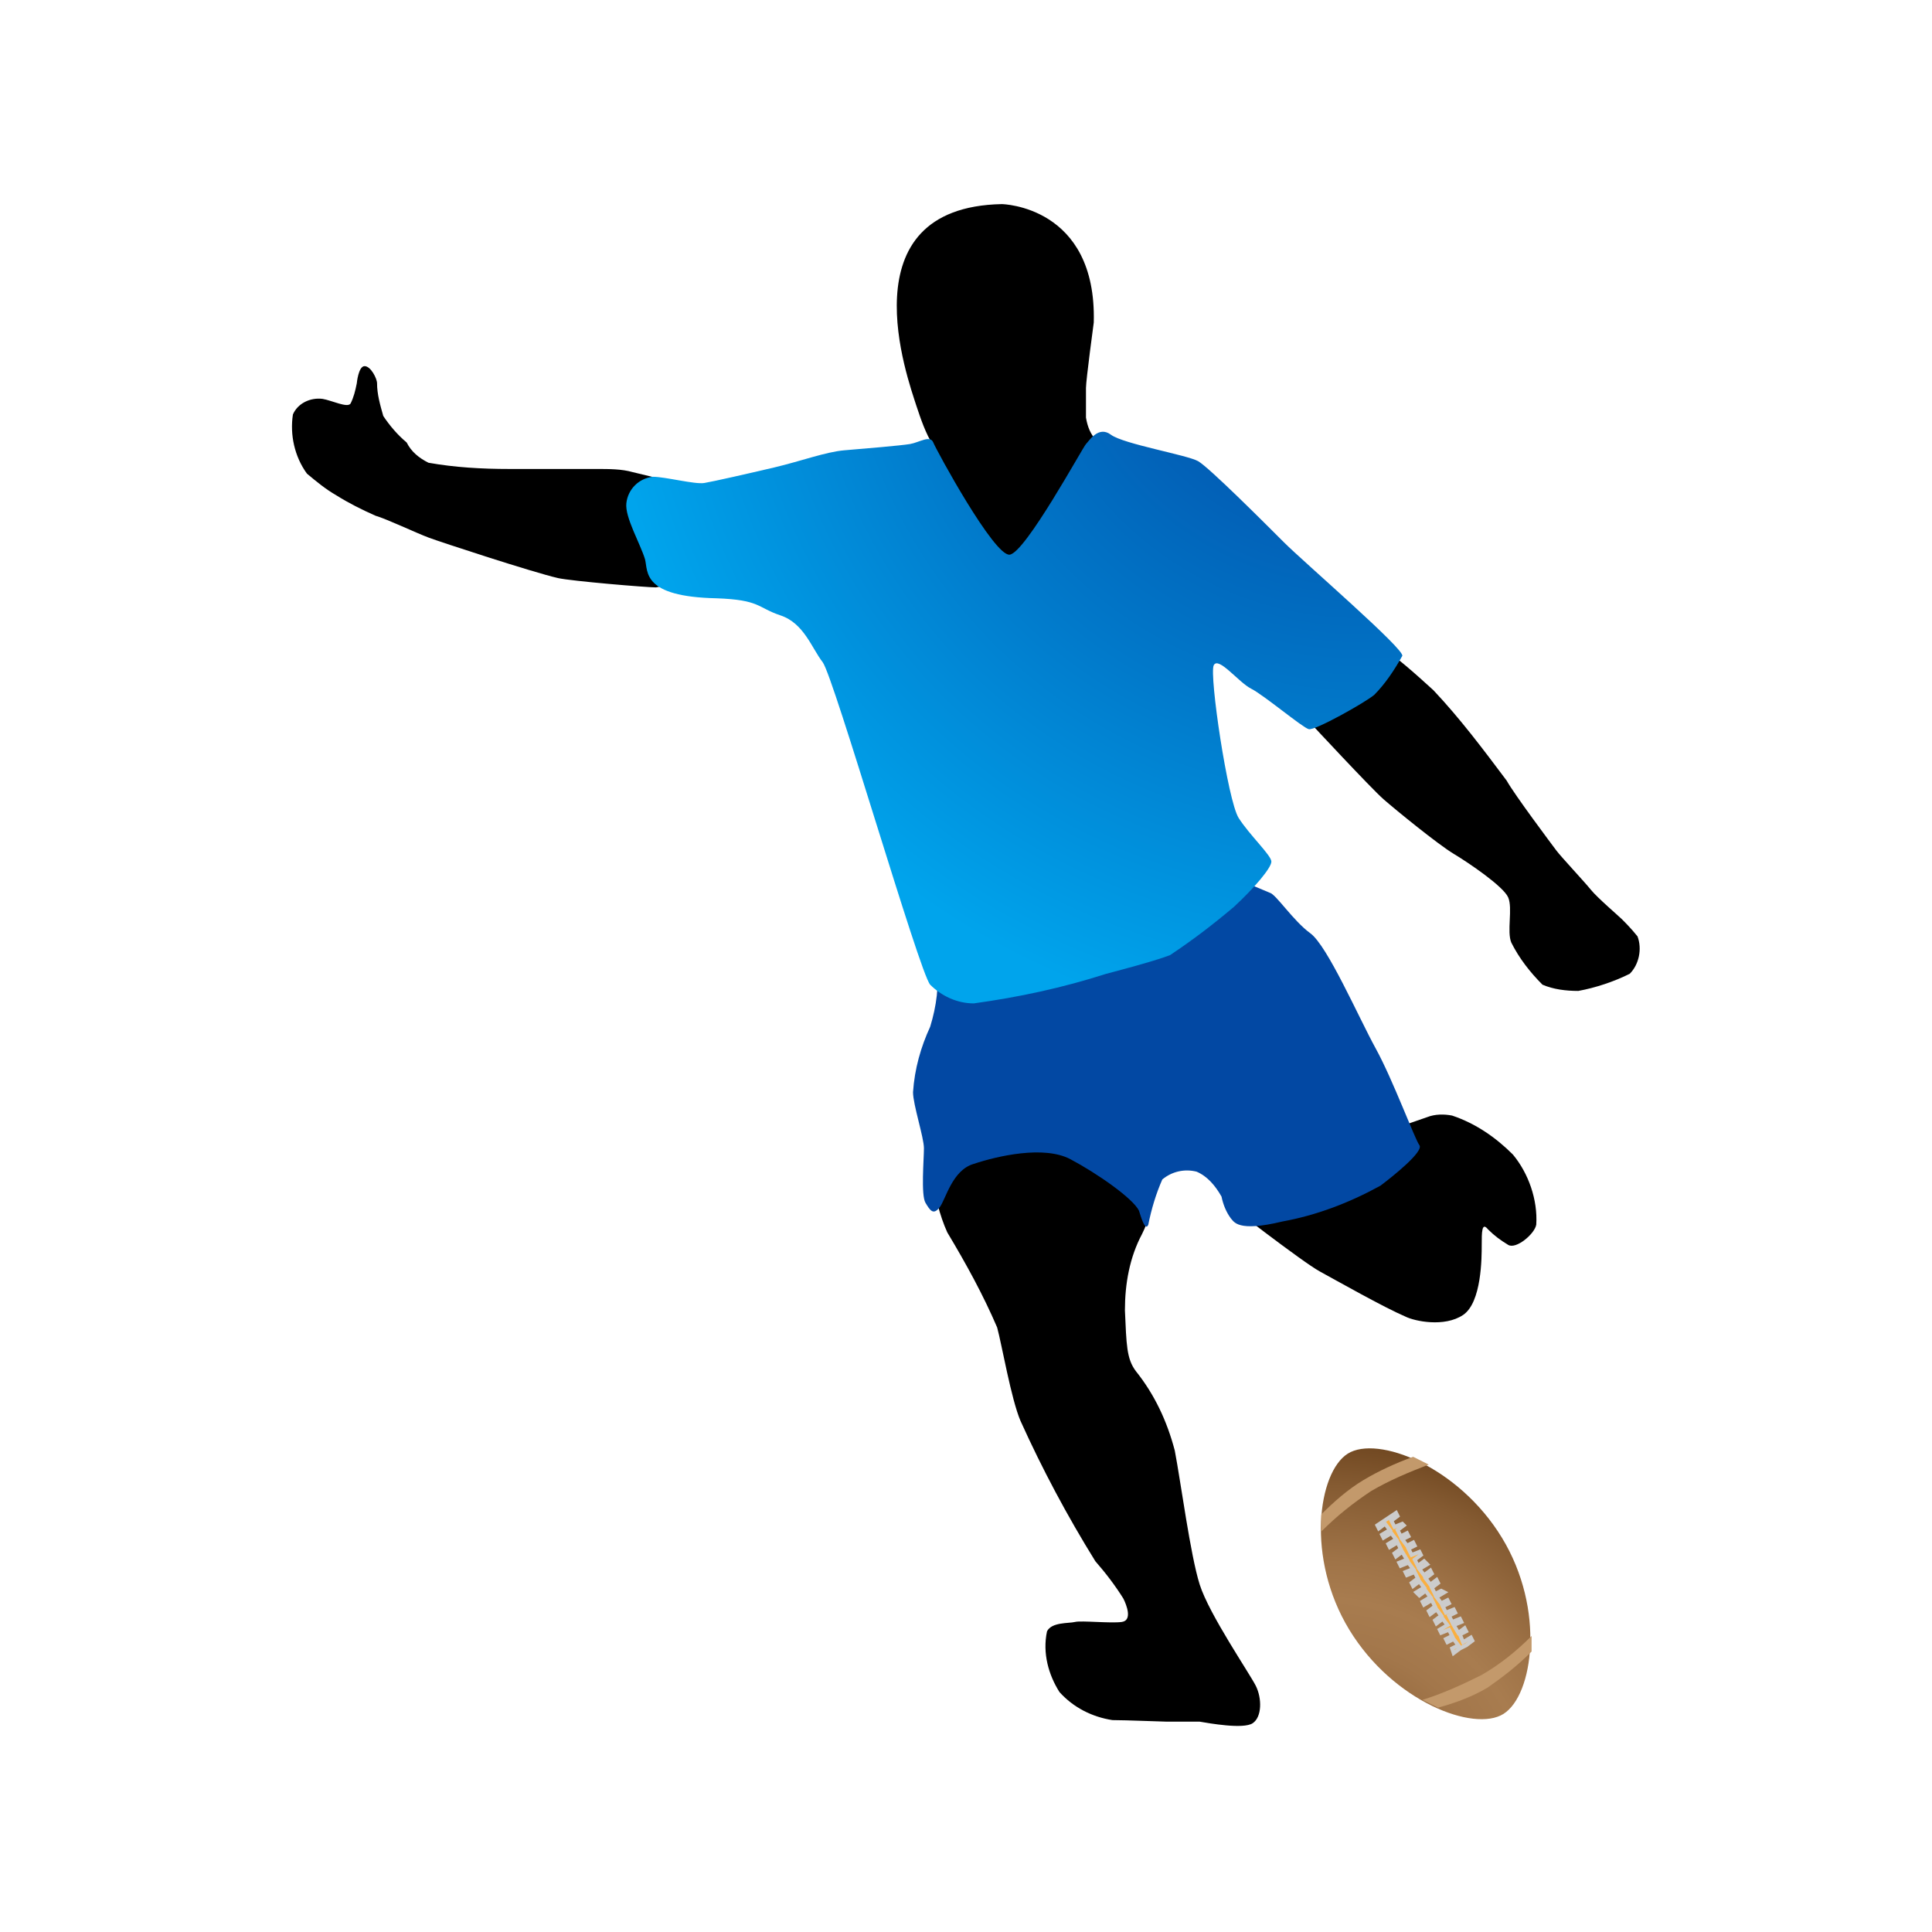 <?xml version="1.0" encoding="utf-8"?>
<!-- Generator: Adobe Illustrator 26.0.3, SVG Export Plug-In . SVG Version: 6.00 Build 0)  -->
<svg version="1.1" id="レイヤー_1" xmlns="http://www.w3.org/2000/svg" xmlns:xlink="http://www.w3.org/1999/xlink" x="0px"
	 y="0px" viewBox="0 0 124 124" style="enable-background:new 0 0 124 124;" xml:space="preserve">
<style type="text/css">
	.st0{fill:#0248A3;}
	.st1{fill:url(#SVGID_1_);}
	.st2{fill:url(#SVGID_00000131333230774680765770000000034303240764663949_);}
	.st3{fill:#C3996B;}
	.st4{fill:#FAAF40;stroke:#CCCCCC;stroke-width:0.25;}
</style>
<g id="players">
	<path d="M59.9,28.6c-0.5-0.8-0.8-1.7-1.1-2.6c-0.5-1.6-4.6-12.7,5.5-12.9c0,0,6.1,0.1,5.9,7.6c0,0-0.5,3.7-0.5,4.2v1.9
		c0.1,0.6,0.3,1.1,0.7,1.5c0.4,0.6,0.2,3,0,3.9s-5.9,6.1-5.9,6.1s-5.3-3.2-5.4-3.5S59.9,28.6,59.9,28.6z"/>
	<path d="M59.8,75.5c0.2,1.2,0.5,2.5,1,3.6c1.2,2,2.3,4,3.2,6.1c0.3,1.1,0.9,4.6,1.5,6c1.4,3.1,3,6.1,4.8,9c0.7,0.8,1.3,1.6,1.8,2.4
		c0.2,0.4,0.6,1.4-0.1,1.5s-2.6-0.1-3,0s-1.5,0-1.8,0.6c-0.3,1.4,0.1,2.8,0.8,3.9c0.9,1,2.1,1.6,3.4,1.8c0.9,0,3.2,0.1,3.5,0.1
		c0.7,0,1.4,0,2.1,0c0.6,0.1,2.8,0.5,3.4,0.1s0.6-1.6,0.2-2.4s-3-4.6-3.6-6.5s-1.2-6.5-1.6-8.6c-0.5-1.9-1.3-3.6-2.5-5.1
		c-0.6-0.8-0.6-1.7-0.7-3.9c0-1.7,0.3-3.4,1.1-4.9c0.4-0.8,0.6-1.6,0.8-2.5c0-0.2-0.8-3.6-0.8-3.6l-12.6-1.4L59.8,75.5z"/>
	<path d="M78.7,77.2c0,0,4.9,3.8,6,4.4s4.1,2.3,5.5,2.9c0.6,0.3,2.5,0.7,3.7-0.1s1.2-3.7,1.2-4.5s0-1.5,0.4-1c0.4,0.4,0.8,0.7,1.3,1
		c0.5,0.3,1.7-0.7,1.8-1.3c0.1-1.6-0.5-3.3-1.5-4.5c-1.1-1.1-2.4-2-3.9-2.5c-0.5-0.1-1.1-0.1-1.6,0.1c-0.6,0.2-4.6,1.6-4.6,1.6
		L78.7,77.2z"/>
	<path class="st0" d="M60.1,61.9c0.2,1.3,0,2.7-0.4,4c-0.6,1.3-1,2.7-1.1,4.2c0,0.8,0.7,2.9,0.7,3.6s-0.2,3,0.1,3.5s0.5,0.8,0.9,0.3
		s0.8-2.4,2.2-2.8c1.5-0.5,4.5-1.2,6.2-0.3s4,2.5,4.4,3.3c0.1,0.3,0.4,1.4,0.6,0.9c0.2-1,0.5-2,0.9-2.9c0.6-0.5,1.4-0.7,2.2-0.5
		c0.7,0.3,1.2,0.9,1.6,1.6c0.1,0.5,0.3,1,0.6,1.4c0.2,0.2,0.4,0.9,3.3,0.2c2.2-0.4,4.3-1.2,6.3-2.3c0.8-0.6,2.8-2.2,2.5-2.6
		s-1.7-4.2-2.8-6.2s-3.1-6.6-4.2-7.4s-2.2-2.5-2.6-2.6L78.4,56l-3.4,0.4L60.1,61.9z"/>
	<path d="M88.5,41.4c1.3,0.9,2.4,1.9,3.5,2.9c1.7,1.8,3.2,3.8,4.7,5.8c0.5,0.9,2.9,4.1,3.2,4.5s1.8,2,2.2,2.5s1.8,1.7,2,1.9
		s0.6,0.6,1,1.1c0.3,0.8,0.1,1.8-0.5,2.4c-1,0.5-2.2,0.9-3.3,1.1c-0.8,0-1.6-0.1-2.3-0.4c-0.8-0.8-1.5-1.7-2-2.7
		c-0.3-0.7,0.1-2.2-0.2-2.9s-2.5-2.2-3.5-2.8s-3.7-2.8-4.5-3.5s-4.7-4.9-4.7-4.9L88.5,41.4z"/>
	<path d="M44.2,37c-0.7,0.3-1.4,0.6-2.1,0.7c-0.6,0-5.4-0.4-6.3-0.6c-1.7-0.4-7.5-2.3-8.3-2.6s-2.7-1.2-3.4-1.4
		c-0.9-0.4-1.7-0.8-2.5-1.3c-0.7-0.4-1.3-0.9-1.9-1.4c-0.8-1.1-1.1-2.5-0.9-3.8c0.3-0.7,1.1-1.1,1.9-1c0.6,0.1,1.6,0.6,1.8,0.3
		c0.2-0.4,0.3-0.8,0.4-1.3c0,0,0.1-1.1,0.5-1.1s0.8,0.8,0.8,1.1c0,0.7,0.2,1.4,0.4,2.1c0.4,0.6,0.9,1.2,1.5,1.7
		c0.3,0.6,0.8,1,1.4,1.3c1.7,0.3,3.4,0.4,5.2,0.4h5.6c0.8,0,1.6,0,2.3,0.2c0.8,0.2,2.5,0.6,2.5,0.6L44.2,37z"/>
	
		<radialGradient id="SVGID_1_" cx="87.33" cy="108.23" r="48.94" gradientTransform="matrix(1 0 0 -1 0 126)" gradientUnits="userSpaceOnUse">
		<stop  offset="0" style="stop-color:#0248A3"/>
		<stop  offset="0.21" style="stop-color:#0255AE"/>
		<stop  offset="0.59" style="stop-color:#0179CA"/>
		<stop  offset="1" style="stop-color:#00A4EC"/>
	</radialGradient>
	<path class="st1" d="M71,62.5c-2.8,0.9-5.6,1.5-8.5,1.9c-1.1,0-2.1-0.5-2.8-1.2c-0.7-0.8-6.2-19.8-6.9-20.7s-1.2-2.5-2.7-3
		s-1.3-1-4.1-1.1c-4.8-0.1-4.4-1.7-4.6-2.5c-0.3-1-1.3-2.7-1.2-3.6c0.1-0.9,0.8-1.6,1.7-1.7c0.8,0,2.7,0.5,3.3,0.4s2.8-0.6,4.5-1
		s3.3-1,4.5-1.1s3.6-0.3,4.2-0.4s1.3-0.6,1.5-0.1s3.9,7.3,4.9,7.2s4.7-6.9,4.9-7.1s0.8-1.2,1.6-0.6s4.9,1.3,5.6,1.7s4.2,3.9,5.5,5.2
		s7.8,6.9,7.6,7.3c-0.5,0.9-1.1,1.8-1.8,2.5c-0.6,0.5-3.8,2.3-4.2,2.2s-2.9-2.2-3.7-2.6s-2.1-2.1-2.4-1.5s0.9,8.7,1.6,9.8
		s2.1,2.4,2.1,2.8s-1.1,1.7-2.4,2.9c-1.3,1.1-2.6,2.1-4.1,3.1C74.1,61.7,71,62.5,71,62.5z"/>
	
		<radialGradient id="SVGID_00000167392074415851333880000017502386990327541145_" cx="84.96" cy="9.96" r="25.81" gradientTransform="matrix(1 0 0 -1 0 126)" gradientUnits="userSpaceOnUse">
		<stop  offset="0" style="stop-color:#603813"/>
		<stop  offset="0.13" style="stop-color:#7C522A"/>
		<stop  offset="0.27" style="stop-color:#94693E"/>
		<stop  offset="0.41" style="stop-color:#A3774B"/>
		<stop  offset="0.52" style="stop-color:#A87C4F"/>
		<stop  offset="0.62" style="stop-color:#9F7347"/>
		<stop  offset="0.8" style="stop-color:#855B32"/>
		<stop  offset="1" style="stop-color:#603813"/>
	</radialGradient>
	<path style="fill:url(#SVGID_00000167392074415851333880000017502386990327541145_);" d="M86.5,93.3c-1.9,1.2-2.7,6.7,0.1,11.3
		s8,6.6,9.9,5.4s2.7-6.7-0.1-11.3S88.4,92.1,86.5,93.3z"/>
	<path class="st3" d="M87.5,95c-1,0.6-1.9,1.4-2.7,2.2v1.1c1-1,2-1.8,3.2-2.6c1.2-0.7,2.4-1.2,3.7-1.7l-1-0.5
		C89.6,93.9,88.5,94.4,87.5,95z"/>
	<path class="st3" d="M95.5,108.3c-1,0.6-2.1,1-3.2,1.3l-1-0.5c1.3-0.4,2.6-1,3.8-1.6c1.2-0.7,2.2-1.5,3.2-2.5v1
		C97.4,106.9,96.5,107.6,95.5,108.3z"/>
	<polygon class="st4" points="89.7,97.3 89.3,97.6 89.5,98 90,97.8 90.1,97.9 89.7,98.2 89.9,98.6 90.3,98.4 90.4,98.6 90,98.8 
		90.3,99.2 90.7,99 90.8,99.2 90.4,99.4 90.6,99.8 91.1,99.6 91.2,99.8 90.8,100.1 91,100.5 91.4,100.2 91.6,100.4 91.1,100.7 
		91.4,101.1 91.8,100.8 91.9,101 91.5,101.3 91.8,101.7 92.2,101.4 92.3,101.6 91.9,101.9 92.1,102.3 92.5,102.1 92.7,102.2 
		92.2,102.5 92.5,102.9 92.9,102.7 93,102.9 92.6,103.1 92.8,103.5 93.3,103.3 93.4,103.5 93,103.7 93.2,104.1 93.7,103.9 
		93.8,104.1 93.3,104.3 93.6,104.8 94,104.5 94.1,104.7 93.7,104.9 93.9,105.4 94.4,105.1 94.5,105.3 94.1,105.6 93.7,105.8 
		93.3,106.1 93.2,105.8 93.6,105.6 93.3,105.2 92.9,105.4 92.8,105.2 93.2,105 93,104.6 92.5,104.8 92.4,104.6 92.9,104.3 
		92.6,103.9 92.2,104.2 92.1,104 92.5,103.7 92.2,103.3 91.8,103.6 91.7,103.4 92.1,103.1 91.9,102.7 91.4,103 91.3,102.8 
		91.8,102.5 91.5,102.1 91.1,102.4 90.9,102.2 91.4,101.9 91.1,101.5 90.7,101.8 90.6,101.6 91,101.3 90.8,100.9 90.3,101.1 
		90.2,100.9 90.7,100.7 90.4,100.3 89.9,100.5 89.8,100.3 90.3,100.1 90,99.6 89.6,99.9 89.5,99.7 89.9,99.4 89.7,99 89.2,99.3 
		89.1,99.1 89.6,98.8 89.3,98.4 88.8,98.7 88.7,98.5 89.2,98.2 88.9,97.8 88.5,98.1 88.4,97.9 89.6,97.1 	"/>
</g>
</svg>
